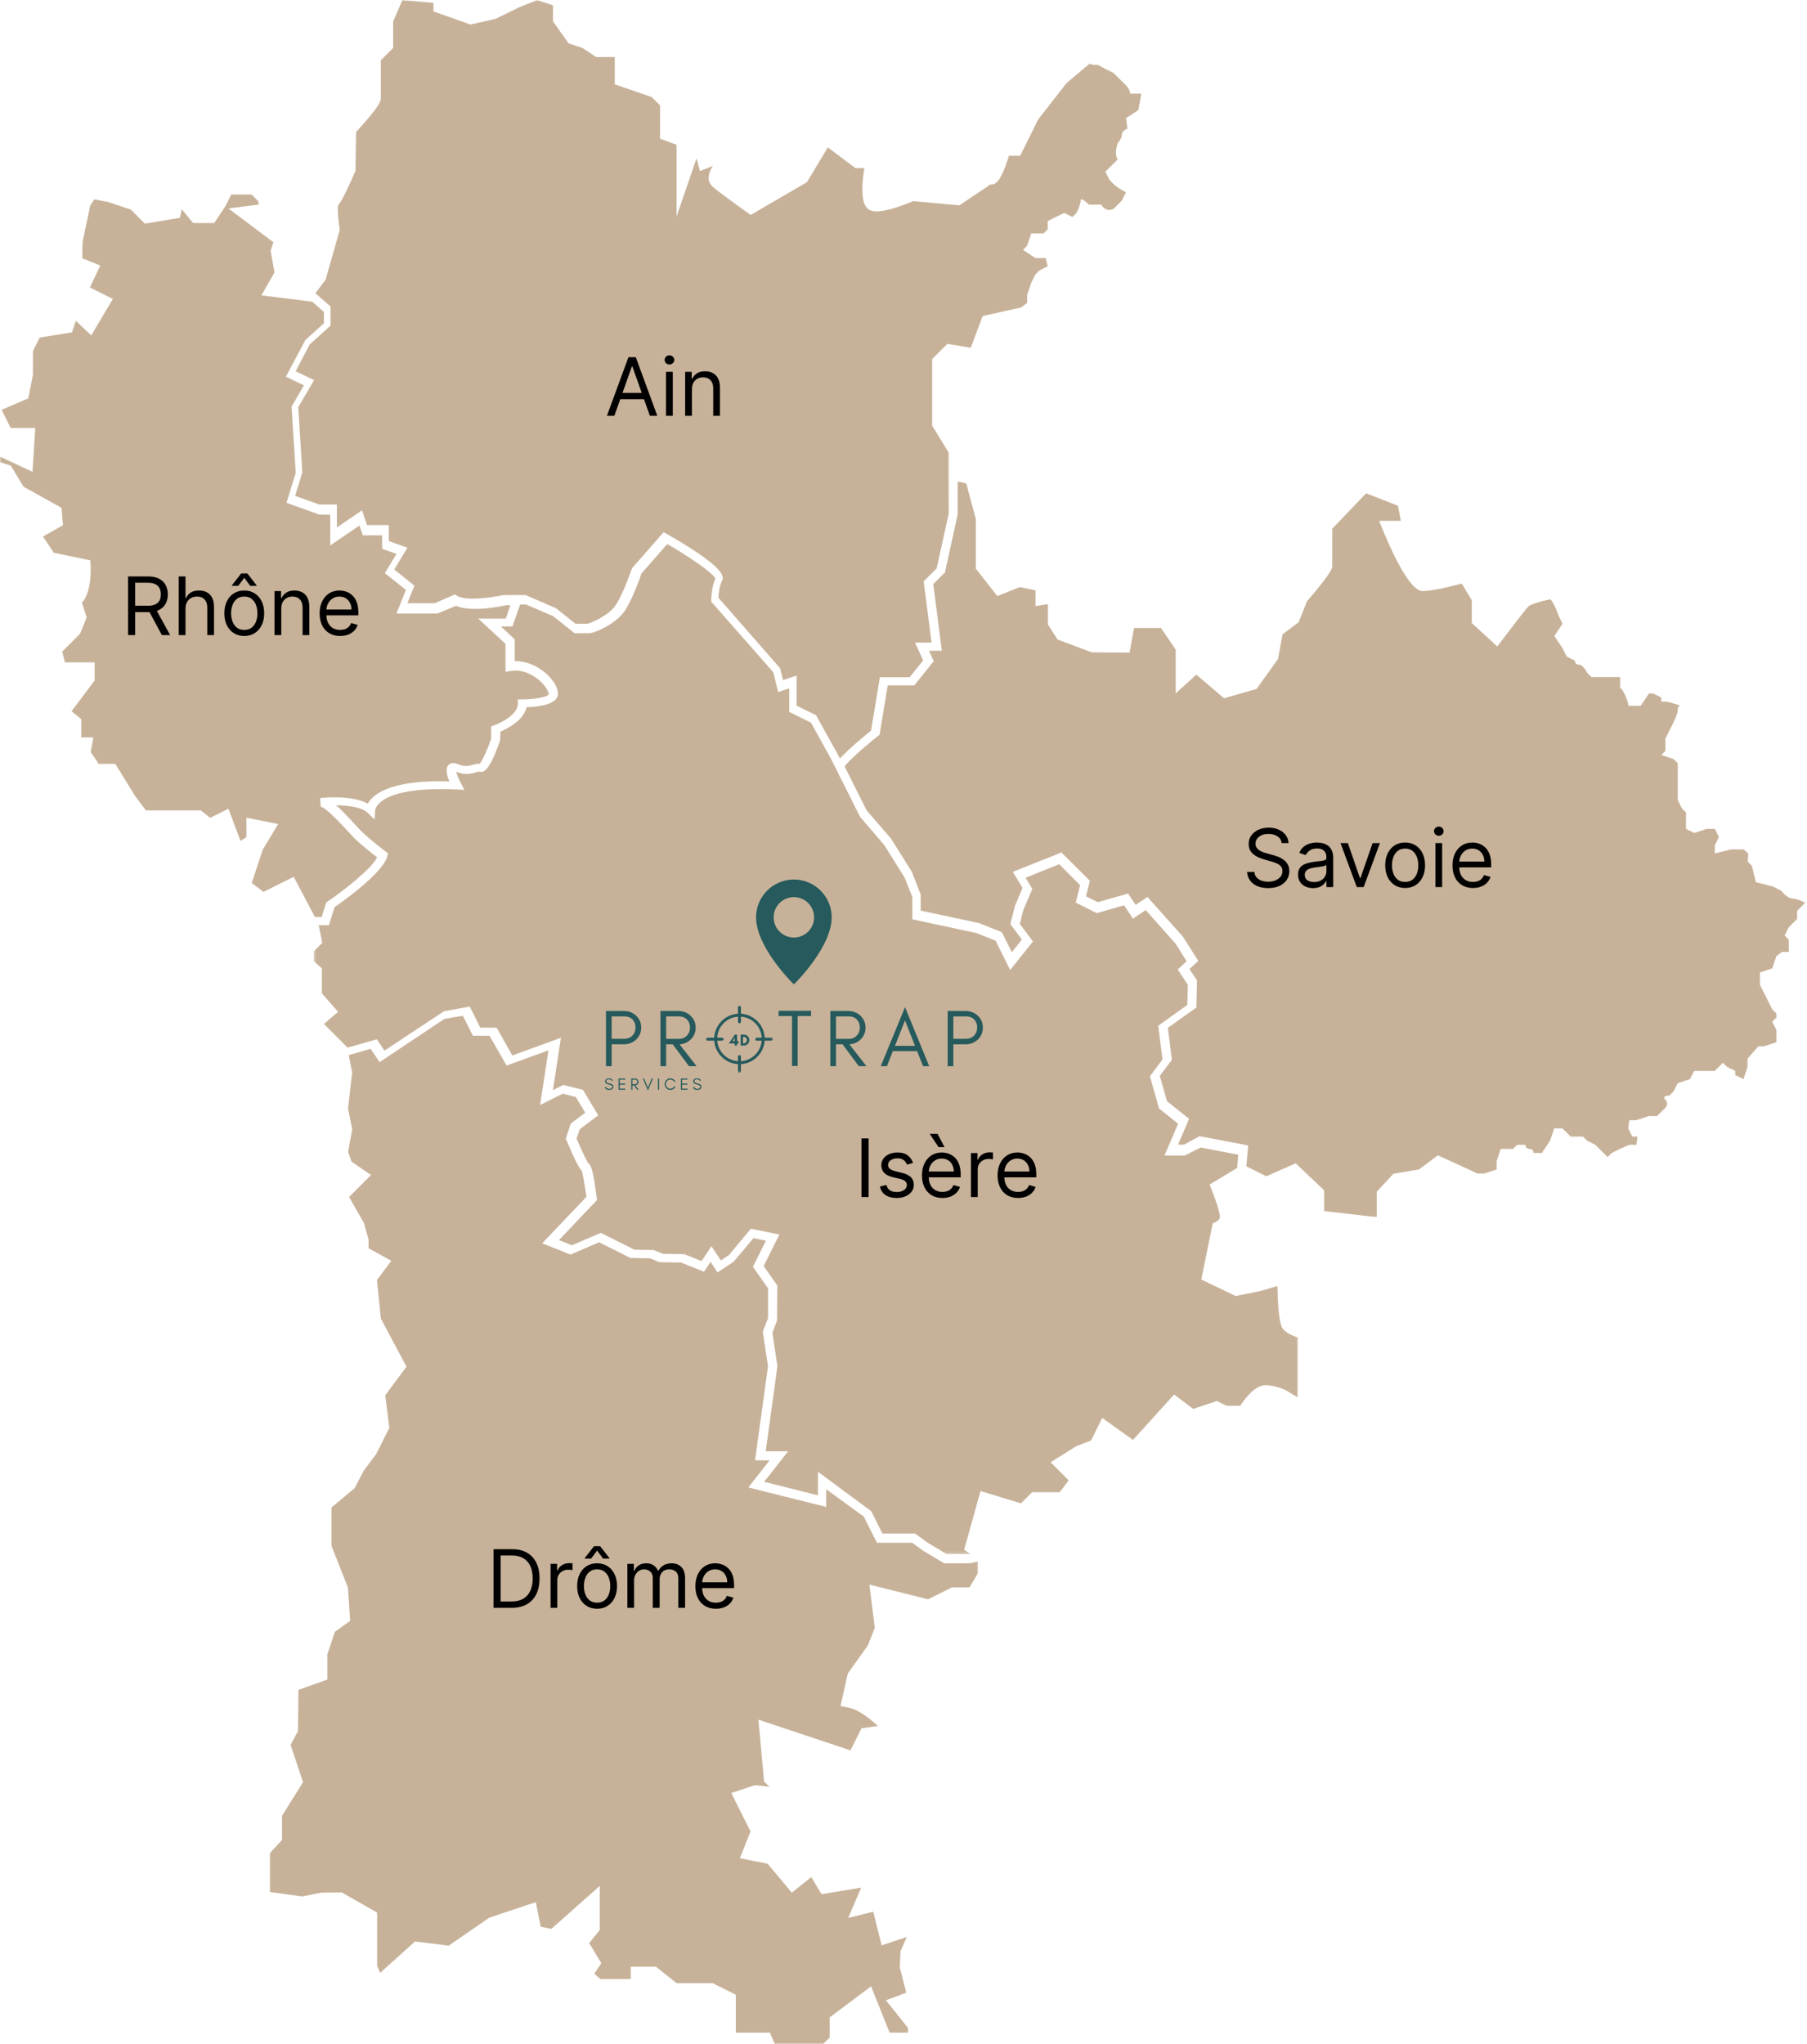 <svg xmlns="http://www.w3.org/2000/svg" width="717" height="811" viewBox="0 0 717 811" fill="none"><mask id="mask0_2050_70" style="mask-type:luminance" maskUnits="userSpaceOnUse" x="335" y="191" width="382" height="292"><path d="M335 191H716.464V483H335V191Z" fill="white"></path></mask><g mask="url(#mask0_2050_70)"><path d="M713.079 364.712V361.456L716.341 358.201C716.341 358.201 713.079 356.57 711.435 356.57C709.798 356.57 708.174 354.946 708.174 354.946L706.543 353.321L703.281 351.691L696.745 350.066L695.114 343.549L693.483 341.918L693.69 338.663L691.852 337.039H686.947L680.417 338.663V335.408L682.048 332.159L680.417 328.904H677.149L672.25 330.528L668.988 328.904V322.387L667.357 320.756L665.72 317.501V302.843L664.089 301.212L659.19 299.588L660.821 297.963V293.071L664.082 286.56C664.082 286.56 665.713 283.305 665.713 281.674C665.713 280.037 666.736 280.043 666.736 280.043C666.736 280.043 662.452 278.419 660.821 278.419H659.19V276.788L655.928 275.164H654.291L651.029 280.05H646.13C646.13 280.05 646.13 278.425 644.499 275.164C642.862 271.902 642.862 273.533 642.862 273.533V268.647H631.433L629.802 267.016C629.802 267.016 628.171 263.767 626.54 263.767C624.91 263.767 624.91 262.136 624.91 262.136L621.648 260.512L620.017 257.257L616.749 252.364L620.017 247.478L618.386 244.223C618.386 244.223 616.801 239.498 615.189 237.796H615.066C611.371 238.573 607.203 239.88 606.537 240.547C605.398 241.673 599.172 249.821 595.257 255.017L594.118 256.532L583.989 247.219V238.178L580.009 231.571C576.832 232.425 568.619 234.535 564.477 234.535C559.002 234.535 551.249 216.692 548.182 209.023L547.231 206.668H555.857L554.692 200.682L542.066 195.737L528.638 209.787V224.672C528.638 225.287 528.638 226.918 518.613 238.605L515.274 246.928L508.906 251.691L507.094 261.508L498.577 273.397L485.672 277.073L474.69 267.689L466.51 275.131V257.781L460.685 249.193H449.975L448.208 258.965L433.233 258.862L419.642 253.775L415.785 247.808V239.718L410.886 240.508V234.224L404.609 232.969L395.723 236.521L387.207 225.649V205.982L383.408 191.854L380.01 191V204.034L374.962 227.118L370.303 231.765L373.713 258.227H368.614L370.497 262.35L362.776 271.96H352.234L349.005 291.537L348.474 291.951C345.413 294.378 337.55 300.901 335.123 304.105L343.892 321.604L353.457 332.651L361.78 345.892L365.313 354.946V361.333L388.449 366.291L397.49 369.882L401.483 377.83L405.495 372.814L400.907 366.718L402.738 359.411L405.748 352.351L401.891 345.95L421.157 338.262L432.45 349.516L430.909 355.645L435.608 357.988L447.6 354.57L450.609 359.068L455.32 355.93L469.383 371.707L475.467 381.279L471.965 384.521L474.981 389.071L474.697 399.801L463.397 407.845L464.989 420.549L460.187 426.936L463.067 436.98L471.823 443.976L467.429 454.188H469.849L475.971 450.842L495.244 454.512L494.551 462.809L502.466 466.763L514.109 461.605L525.421 472.354V480.541L546.286 482.987V472.878L552.906 465.74L563.041 464.051L570.541 458.434L586.267 465.669H588.934L593.833 464.045V460.789L595.464 455.897H600.369L602 454.272H605.262C605.262 454.272 605.262 455.897 606.893 455.897C608.523 455.897 608.523 457.528 608.523 457.528H611.792L615.053 452.635L616.684 447.749H619.946L623.208 451.004H628.113L629.744 452.629L633.006 454.253L636.267 457.508L637.905 459.139L639.535 457.508L642.797 455.884L646.473 454.253H649.333L649.741 451.004H647.696L646.065 447.749L646.48 444.494H649.34L654.239 442.863H657.501L660.769 439.608C660.769 439.608 662.4 437.983 660.769 436.359C659.138 434.728 662.4 434.728 662.4 434.728L664.031 433.104L665.661 429.849L670.567 428.218L672.198 424.962H680.358L681.996 423.338L683.627 421.707L685.258 423.338L688.519 424.962V426.593L691.781 428.218L693.412 423.332V420.076L697.696 415.184H699.948L704.854 413.559V408.667L703.216 405.412L704.854 403.787V402.163L703.216 400.532L698.324 390.766V385.88L703.229 384.249L704.86 379.363L707.106 377.732H709.759V372.846L708.128 371.216L709.759 367.967L713.021 364.712H713.079Z" fill="#C7B299"></path><path d="M508.545 334.545C508.409 333.394 507.856 332.5 506.886 331.864C505.917 331.227 504.727 330.909 503.318 330.909C502.288 330.909 501.386 331.076 500.614 331.409C499.848 331.742 499.25 332.201 498.818 332.784C498.394 333.367 498.182 334.03 498.182 334.773C498.182 335.394 498.33 335.928 498.625 336.375C498.928 336.814 499.314 337.182 499.784 337.477C500.254 337.765 500.746 338.004 501.261 338.193C501.777 338.375 502.25 338.523 502.682 338.636L505.045 339.273C505.652 339.432 506.326 339.652 507.068 339.932C507.818 340.212 508.534 340.595 509.216 341.08C509.905 341.557 510.473 342.17 510.92 342.92C511.367 343.67 511.591 344.591 511.591 345.682C511.591 346.939 511.261 348.076 510.602 349.091C509.951 350.106 508.996 350.913 507.739 351.511C506.489 352.11 504.97 352.409 503.182 352.409C501.515 352.409 500.072 352.14 498.852 351.602C497.64 351.064 496.686 350.314 495.989 349.352C495.299 348.39 494.909 347.273 494.818 346H497.727C497.803 346.879 498.098 347.606 498.614 348.182C499.136 348.75 499.795 349.174 500.591 349.455C501.394 349.727 502.258 349.864 503.182 349.864C504.258 349.864 505.223 349.689 506.08 349.341C506.936 348.985 507.614 348.492 508.114 347.864C508.614 347.227 508.864 346.485 508.864 345.636C508.864 344.864 508.648 344.235 508.216 343.75C507.784 343.265 507.216 342.871 506.511 342.568C505.807 342.265 505.045 342 504.227 341.773L501.364 340.955C499.545 340.432 498.106 339.686 497.045 338.716C495.985 337.746 495.455 336.477 495.455 334.909C495.455 333.606 495.807 332.47 496.511 331.5C497.223 330.523 498.178 329.765 499.375 329.227C500.58 328.682 501.924 328.409 503.409 328.409C504.909 328.409 506.242 328.678 507.409 329.216C508.576 329.746 509.5 330.473 510.182 331.398C510.871 332.322 511.235 333.371 511.273 334.545H508.545ZM520.997 352.409C519.891 352.409 518.887 352.201 517.986 351.784C517.084 351.36 516.368 350.75 515.838 349.955C515.308 349.152 515.043 348.182 515.043 347.045C515.043 346.045 515.24 345.235 515.634 344.614C516.027 343.985 516.554 343.492 517.213 343.136C517.872 342.78 518.599 342.515 519.395 342.341C520.198 342.159 521.005 342.015 521.815 341.909C522.876 341.773 523.736 341.67 524.395 341.602C525.062 341.527 525.546 341.402 525.849 341.227C526.16 341.053 526.315 340.75 526.315 340.318V340.227C526.315 339.106 526.009 338.235 525.395 337.614C524.789 336.992 523.868 336.682 522.634 336.682C521.353 336.682 520.349 336.962 519.622 337.523C518.895 338.083 518.384 338.682 518.088 339.318L515.543 338.409C515.997 337.348 516.603 336.523 517.361 335.932C518.126 335.333 518.959 334.917 519.861 334.682C520.77 334.439 521.664 334.318 522.543 334.318C523.103 334.318 523.747 334.386 524.474 334.523C525.209 334.652 525.918 334.92 526.599 335.33C527.289 335.739 527.861 336.356 528.315 337.182C528.77 338.008 528.997 339.114 528.997 340.5V352H526.315V349.636H526.179C525.997 350.015 525.694 350.42 525.27 350.852C524.846 351.284 524.281 351.652 523.577 351.955C522.872 352.258 522.012 352.409 520.997 352.409ZM521.406 350C522.467 350 523.361 349.792 524.088 349.375C524.823 348.958 525.376 348.42 525.747 347.761C526.126 347.102 526.315 346.409 526.315 345.682V343.227C526.202 343.364 525.952 343.489 525.565 343.602C525.187 343.708 524.747 343.803 524.247 343.886C523.755 343.962 523.274 344.03 522.804 344.091C522.342 344.144 521.967 344.189 521.679 344.227C520.982 344.318 520.33 344.466 519.724 344.67C519.126 344.867 518.641 345.167 518.27 345.568C517.906 345.962 517.724 346.5 517.724 347.182C517.724 348.114 518.069 348.818 518.759 349.295C519.455 349.765 520.338 350 521.406 350ZM547.54 334.545L541.085 352H538.358L531.903 334.545H534.812L539.631 348.455H539.812L544.631 334.545H547.54ZM557.545 352.364C555.97 352.364 554.587 351.989 553.398 351.239C552.216 350.489 551.292 349.439 550.625 348.091C549.966 346.742 549.636 345.167 549.636 343.364C549.636 341.545 549.966 339.958 550.625 338.602C551.292 337.246 552.216 336.193 553.398 335.443C554.587 334.693 555.97 334.318 557.545 334.318C559.121 334.318 560.5 334.693 561.682 335.443C562.871 336.193 563.795 337.246 564.455 338.602C565.121 339.958 565.455 341.545 565.455 343.364C565.455 345.167 565.121 346.742 564.455 348.091C563.795 349.439 562.871 350.489 561.682 351.239C560.5 351.989 559.121 352.364 557.545 352.364ZM557.545 349.955C558.742 349.955 559.727 349.648 560.5 349.034C561.273 348.42 561.845 347.614 562.216 346.614C562.587 345.614 562.773 344.53 562.773 343.364C562.773 342.197 562.587 341.11 562.216 340.102C561.845 339.095 561.273 338.28 560.5 337.659C559.727 337.038 558.742 336.727 557.545 336.727C556.348 336.727 555.364 337.038 554.591 337.659C553.818 338.28 553.246 339.095 552.875 340.102C552.504 341.11 552.318 342.197 552.318 343.364C552.318 344.53 552.504 345.614 552.875 346.614C553.246 347.614 553.818 348.42 554.591 349.034C555.364 349.648 556.348 349.955 557.545 349.955ZM569.548 352V334.545H572.23V352H569.548ZM570.912 331.636C570.389 331.636 569.938 331.458 569.56 331.102C569.188 330.746 569.003 330.318 569.003 329.818C569.003 329.318 569.188 328.89 569.56 328.534C569.938 328.178 570.389 328 570.912 328C571.435 328 571.882 328.178 572.253 328.534C572.632 328.89 572.821 329.318 572.821 329.818C572.821 330.318 572.632 330.746 572.253 331.102C571.882 331.458 571.435 331.636 570.912 331.636ZM584.46 352.364C582.778 352.364 581.328 351.992 580.108 351.25C578.896 350.5 577.96 349.455 577.301 348.114C576.65 346.765 576.324 345.197 576.324 343.409C576.324 341.621 576.65 340.045 577.301 338.682C577.96 337.311 578.877 336.242 580.051 335.477C581.233 334.705 582.612 334.318 584.188 334.318C585.097 334.318 585.994 334.47 586.881 334.773C587.767 335.076 588.574 335.568 589.301 336.25C590.028 336.924 590.608 337.818 591.04 338.932C591.472 340.045 591.688 341.417 591.688 343.045V344.182H578.233V341.864H588.96C588.96 340.879 588.763 340 588.369 339.227C587.983 338.455 587.43 337.845 586.71 337.398C585.998 336.951 585.157 336.727 584.188 336.727C583.119 336.727 582.195 336.992 581.415 337.523C580.642 338.045 580.047 338.727 579.631 339.568C579.214 340.409 579.006 341.311 579.006 342.273V343.818C579.006 345.136 579.233 346.254 579.688 347.17C580.15 348.08 580.79 348.773 581.608 349.25C582.426 349.72 583.377 349.955 584.46 349.955C585.165 349.955 585.801 349.856 586.369 349.659C586.945 349.455 587.441 349.152 587.858 348.75C588.275 348.341 588.597 347.833 588.824 347.227L591.415 347.955C591.142 348.833 590.684 349.606 590.04 350.273C589.396 350.932 588.6 351.447 587.653 351.818C586.706 352.182 585.642 352.364 584.46 352.364Z" fill="black"></path></g><mask id="mask1_2050_70" style="mask-type:luminance" maskUnits="userSpaceOnUse" x="124" y="215" width="391" height="402"><path d="M124.459 215.759H515V616.749H124.459V215.759Z" fill="white"></path></mask><g mask="url(#mask1_2050_70)"><path d="M358.88 348.11L350.873 335.334L341.261 324.116L329.628 300.904L321.784 286.754L313.165 282.475V273.148L308.784 274.618L306.804 266.699L282.225 238.773V238.127C282.225 237.916 282.252 233.093 283.872 229.528C282.824 227.351 273.552 220.957 264.769 215.848L254.524 227.576C253.912 229.379 250.966 237.773 247.925 242.345C244.442 247.57 235.829 251.27 233.87 251.27H227.979L219.537 244.515L208.686 239.848H206.393L203.332 248.57H198.76L204.244 253.692V262.332C211.509 262.25 216.55 266.978 218.047 268.597C220.564 271.332 221.781 274.128 221.292 276.08C220.387 279.72 213.237 280.489 208.944 280.625C207.747 285.917 201.25 289.169 198.543 290.299L198.448 293.768C193.849 307.108 191.413 306.523 190.298 306.197C190.005 306.149 189.379 306.313 188.753 306.483C187.066 306.966 184.556 307.68 181.019 306.251C181.311 307.394 182.039 309.177 182.869 310.748L184.284 313.422L181.27 313.279C149.882 311.796 148.875 321.306 148.868 321.408L148.616 325.191L145.936 322.578C143.575 320.211 137.963 319.585 133.364 319.544C135.562 321.469 138.072 324.123 140.847 327.129C141.881 328.252 142.793 329.238 143.48 329.925C146.603 333.068 153.004 337.878 153.059 337.926L153.977 338.619L153.698 339.722C152.059 346.286 136.235 357.552 132.738 359.974L130.507 367.144H126.466L127.861 374.137L124.459 377.552V381.362L127.711 384.226V394.152L134.14 401.499L128.527 406.329L137.902 415.717L149.535 412.397L152.535 416.9L176.175 401.267L186.393 399.41L190.57 407.778H197.026L203.305 418.812L222.577 411.785L219.387 432.581L223.496 430.52L231.312 432.472L237.36 442.581L230.04 448.085L228.782 451.847C230.53 455.888 232.625 460.385 233.469 461.725C234.537 462.147 235.319 464.303 236.782 475.365L236.884 476.181L221.788 492.079L226.911 494.127L238.387 489.202L251.762 495.902L259.327 496.018L263.089 497.535L271.545 497.658L278.388 500.399L282.3 494.515L286.028 500.134L289.273 497.971L297.92 487.583L309.267 489.855L303.022 502.379L308.444 510.141L308.335 523.951L306.464 528.829L308.471 542.087L303.824 575.877H312.716L303.205 588L324.56 593.347V584.007L345.723 599.681L350.132 608.511H363.064L367.996 612.103L375.602 616.674H384.5L384.929 616.572L382.554 614.98L389.058 591.64L405.099 596.545L409.541 592.102H420.521L424.038 587.422L416.875 580.231L427.052 573.857L432.909 571.598L437.365 562.653L449.549 571.374L465.876 553.367L473.461 559.061L482.863 555.918L486.673 557.816H492.101C494.482 554.197 498.251 549.652 502.143 549.652C506.027 549.652 509.782 551.448 510.19 551.652L514.891 554.475L514.993 554.176V530.774C513.122 530.128 510.816 529.121 509.483 527.781C508.632 526.937 507.129 525.427 506.884 510.318L499.83 512.345L490.292 514.27L476.659 507.712L481.19 485.48L482.686 484.732C482.686 484.732 484.047 483.957 484.047 482.916C484.047 481.303 482.489 476.399 481.033 472.766L479.945 470.038L490.904 463.446L491.333 458.194L476.353 455.337L470.121 458.521H462.06L467.461 445.894L459.91 439.84L456.271 427.071L461.257 420.404L459.584 407.016L471.115 398.771L471.332 390.805L467.318 384.709L470.842 381.417L466.468 374.471L454.611 361.123L449.536 364.511L446.019 359.225L435.188 362.334L426.841 358.157L428.569 351.239L420.29 342.933L406.929 348.293L409.609 352.742L406.004 361.178L404.671 366.647L409.861 373.586L400.834 384.893L395.044 373.28L387.514 370.26L362.01 364.79V355.933L358.873 348.082L358.88 348.11Z" fill="#C7B299"></path><path d="M344.636 451.727V475H341.818V451.727H344.636ZM362.287 461.455L359.878 462.136C359.726 461.735 359.503 461.345 359.207 460.966C358.92 460.58 358.526 460.261 358.026 460.011C357.526 459.761 356.885 459.636 356.105 459.636C355.037 459.636 354.147 459.883 353.435 460.375C352.73 460.86 352.378 461.477 352.378 462.227C352.378 462.894 352.62 463.42 353.105 463.807C353.59 464.193 354.348 464.515 355.378 464.773L357.969 465.409C359.529 465.788 360.692 466.367 361.457 467.148C362.223 467.92 362.605 468.917 362.605 470.136C362.605 471.136 362.317 472.03 361.741 472.818C361.173 473.606 360.378 474.227 359.355 474.682C358.332 475.136 357.143 475.364 355.787 475.364C354.007 475.364 352.533 474.977 351.366 474.205C350.2 473.432 349.461 472.303 349.151 470.818L351.696 470.182C351.938 471.121 352.397 471.826 353.071 472.295C353.753 472.765 354.643 473 355.741 473C356.991 473 357.984 472.735 358.719 472.205C359.461 471.667 359.832 471.023 359.832 470.273C359.832 469.667 359.62 469.159 359.196 468.75C358.772 468.333 358.12 468.023 357.241 467.818L354.332 467.136C352.734 466.758 351.56 466.17 350.81 465.375C350.067 464.572 349.696 463.568 349.696 462.364C349.696 461.379 349.973 460.508 350.526 459.75C351.086 458.992 351.848 458.398 352.81 457.966C353.779 457.534 354.878 457.318 356.105 457.318C357.832 457.318 359.188 457.697 360.173 458.455C361.166 459.212 361.87 460.212 362.287 461.455ZM373.96 475.364C372.278 475.364 370.828 474.992 369.608 474.25C368.396 473.5 367.46 472.455 366.801 471.114C366.15 469.765 365.824 468.197 365.824 466.409C365.824 464.621 366.15 463.045 366.801 461.682C367.46 460.311 368.377 459.242 369.551 458.477C370.733 457.705 372.112 457.318 373.688 457.318C374.597 457.318 375.494 457.47 376.381 457.773C377.267 458.076 378.074 458.568 378.801 459.25C379.528 459.924 380.108 460.818 380.54 461.932C380.972 463.045 381.188 464.417 381.188 466.045V467.182H367.733V464.864H378.46C378.46 463.879 378.263 463 377.869 462.227C377.483 461.455 376.93 460.845 376.21 460.398C375.498 459.951 374.657 459.727 373.688 459.727C372.619 459.727 371.695 459.992 370.915 460.523C370.142 461.045 369.547 461.727 369.131 462.568C368.714 463.409 368.506 464.311 368.506 465.273V466.818C368.506 468.136 368.733 469.254 369.188 470.17C369.65 471.08 370.29 471.773 371.108 472.25C371.926 472.72 372.877 472.955 373.96 472.955C374.665 472.955 375.301 472.856 375.869 472.659C376.445 472.455 376.941 472.152 377.358 471.75C377.775 471.341 378.097 470.833 378.324 470.227L380.915 470.955C380.642 471.833 380.184 472.606 379.54 473.273C378.896 473.932 378.1 474.447 377.153 474.818C376.206 475.182 375.142 475.364 373.96 475.364ZM372.415 455.182L368.869 449.909H372.006L374.778 455.182H372.415ZM385.267 475V457.545H387.858V460.182H388.04C388.358 459.318 388.934 458.617 389.767 458.08C390.6 457.542 391.54 457.273 392.585 457.273C392.782 457.273 393.028 457.277 393.324 457.284C393.619 457.292 393.843 457.303 393.994 457.318V460.045C393.903 460.023 393.695 459.989 393.369 459.943C393.051 459.89 392.714 459.864 392.358 459.864C391.509 459.864 390.752 460.042 390.085 460.398C389.426 460.746 388.903 461.231 388.517 461.852C388.138 462.466 387.949 463.167 387.949 463.955V475H385.267ZM403.96 475.364C402.278 475.364 400.828 474.992 399.608 474.25C398.396 473.5 397.46 472.455 396.801 471.114C396.15 469.765 395.824 468.197 395.824 466.409C395.824 464.621 396.15 463.045 396.801 461.682C397.46 460.311 398.377 459.242 399.551 458.477C400.733 457.705 402.112 457.318 403.688 457.318C404.597 457.318 405.494 457.47 406.381 457.773C407.267 458.076 408.074 458.568 408.801 459.25C409.528 459.924 410.108 460.818 410.54 461.932C410.972 463.045 411.188 464.417 411.188 466.045V467.182H397.733V464.864H408.46C408.46 463.879 408.263 463 407.869 462.227C407.483 461.455 406.93 460.845 406.21 460.398C405.498 459.951 404.657 459.727 403.688 459.727C402.619 459.727 401.695 459.992 400.915 460.523C400.142 461.045 399.547 461.727 399.131 462.568C398.714 463.409 398.506 464.311 398.506 465.273V466.818C398.506 468.136 398.733 469.254 399.188 470.17C399.65 471.08 400.29 471.773 401.108 472.25C401.926 472.72 402.877 472.955 403.96 472.955C404.665 472.955 405.301 472.856 405.869 472.659C406.445 472.455 406.941 472.152 407.358 471.75C407.775 471.341 408.097 470.833 408.324 470.227L410.915 470.955C410.642 471.833 410.184 472.606 409.54 473.273C408.896 473.932 408.1 474.447 407.153 474.818C406.206 475.182 405.142 475.364 403.96 475.364Z" fill="black"></path></g><mask id="mask2_2050_70" style="mask-type:luminance" maskUnits="userSpaceOnUse" x="117" y="0" width="336" height="301"><path d="M117 0.023H453V301H117V0.023Z" fill="white"></path></mask><g mask="url(#mask2_2050_70)"><path d="M376.445 203.764L376.41 190.22V179.566L369.867 168.872V142.48L375.903 136.449L385.189 137.994L389.92 125.39L405.18 122.01L407.557 120.209V117.085L409.193 112.194L410.823 108.928L412.454 107.297L415.726 105.667L414.905 102.406H410.823L405.921 99.14L407.551 97.51L409.187 92.619H414.09L415.72 90.989V87.722L418.992 86.098L422.264 84.468L425.53 86.098L427.166 84.468C427.166 84.468 428.797 81.201 428.797 79.571C428.797 77.946 432.068 81.201 432.068 81.201H436.971C436.971 81.201 438.601 84.468 441.873 82.832L445.145 79.565L446.775 76.305C446.775 76.305 443.503 74.674 441.873 73.038L440.243 71.408L438.607 68.142L440.243 66.517L443.509 63.251C443.509 63.251 441.879 61.621 443.509 56.724C443.509 56.724 445.145 55.094 445.145 53.458C445.145 51.822 447.391 51.012 447.391 51.012L446.781 46.937L451.683 43.67L452.915 37.149H448.423C448.423 37.149 448.423 35.519 446.787 33.883L445.156 32.252L441.884 28.992L438.618 27.362L435.551 25.731H433.71L432.325 25.27L423.142 33.028L411.918 47.427L404.792 61.803H400.335C396.801 73.226 394.72 73.226 392.856 73.226C392.748 73.278 392.2 73.677 392.024 73.848L380.68 81.475L362.354 79.81C357.577 81.805 349.893 84.621 346.25 83.721C344.466 83.276 340.464 82.273 342.961 66.688H339.404L328.459 58.497L320.171 72.303L297.86 85.283L296.042 83.989C293.305 82.039 284.236 75.541 282.526 73.836C280.634 71.944 280.753 69.185 282.811 65.856L277.738 67.885L276.381 62.818L268.446 85.932V57.465L261.908 55.02V41.829L258.585 38.5L243.929 33.472V22.636H236.536L231.149 19.05L225.614 17.204L219.424 8.459V2.115L213.142 0.04L206.136 2.833L196.639 7.479L186.664 9.736L171.997 4.509V1.146L159.644 0.023L156.013 8.499V19.011L151.111 23.901V38.791C151.111 40.011 151.111 41.675 141.306 52.363L141.027 67.874C138.832 72.976 135.937 79.314 134.135 81.572C133.867 82.871 134.124 86.856 134.717 90.424L134.836 91.171L129.176 111.002L125.146 116.361L131.148 121.616V129.209L122.888 136.665L117.308 147.319L124.621 150.836L118.34 161.559L119.964 187.455L117.091 196.77L126.702 200.213H133.668V209.293L143.66 202.487L145.621 208.37H154.28V214.703L161.651 217.331L156.441 226.001L164.438 232.391L161.639 239.368H172.453L180.53 235.874L181.305 236.393C184.424 238.467 194.177 237.327 199.586 236.142L208.496 236.102L220.649 241.369L228.356 247.525H233.059C234.102 247.389 241.438 244.402 244.294 240.132C247.389 235.486 250.593 225.955 250.627 225.858L250.963 225.271L263.333 211.163L264.564 211.864C288.859 225.716 287.143 229.153 286.499 230.436C285.399 232.647 285.125 235.851 285.068 237.196L309.517 265.139L310.697 269.865L316.101 268.064V280.017L323.802 283.831L332.233 298.988L333.259 301.023C336.788 297.095 343.525 291.6 345.629 289.907L349.134 268.731H360.957L366.315 262.05L363.083 254.976H369.633L366.509 230.681L371.656 225.545L376.45 203.77L376.445 203.764Z" fill="#C7B299"></path><path d="M243.773 165H240.818L249.364 141.727H252.273L260.818 165H257.864L250.909 145.409H250.727L243.773 165ZM244.864 155.909H256.773V158.409H244.864V155.909ZM264.267 165V147.545H266.949V165H264.267ZM265.631 144.636C265.108 144.636 264.657 144.458 264.278 144.102C263.907 143.746 263.722 143.318 263.722 142.818C263.722 142.318 263.907 141.89 264.278 141.534C264.657 141.178 265.108 141 265.631 141C266.153 141 266.6 141.178 266.972 141.534C267.35 141.89 267.54 142.318 267.54 142.818C267.54 143.318 267.35 143.746 266.972 144.102C266.6 144.458 266.153 144.636 265.631 144.636ZM274.543 154.5V165H271.861V147.545H274.452V150.273H274.679C275.088 149.386 275.709 148.674 276.543 148.136C277.376 147.591 278.452 147.318 279.77 147.318C280.952 147.318 281.986 147.561 282.872 148.045C283.759 148.523 284.448 149.25 284.94 150.227C285.433 151.197 285.679 152.424 285.679 153.909V165H282.997V154.091C282.997 152.72 282.641 151.652 281.929 150.886C281.217 150.114 280.24 149.727 278.997 149.727C278.141 149.727 277.376 149.913 276.702 150.284C276.035 150.655 275.509 151.197 275.122 151.909C274.736 152.621 274.543 153.485 274.543 154.5Z" fill="black"></path></g><mask id="mask3_2050_70" style="mask-type:luminance" maskUnits="userSpaceOnUse" x="0" y="77" width="218" height="288"><path d="M0 77H217.893V364.094H0V77Z" fill="white"></path></mask><g mask="url(#mask3_2050_70)"><path d="M127.596 364.007L129.432 358.113L129.934 357.772C136.611 353.228 147.278 344.826 149.65 340.204C147.653 338.675 143.26 335.231 140.698 332.679C139.987 331.968 139.047 330.945 137.97 329.786C135.54 327.156 129.081 320.186 127.231 320.127L127.041 316.693C128.439 316.533 139.709 315.417 145.939 318.895C146.343 318.164 146.932 317.346 147.819 316.508C151.262 313.216 159.367 309.509 178.304 310.045C176.989 306.918 176.862 304.756 177.934 303.596C178.533 302.939 179.692 302.345 181.787 303.265C184.358 304.376 186 303.932 187.578 303.479C188.464 303.241 189.37 302.973 190.334 303.07C191.396 301.94 193.452 297.303 194.874 293.236V288.22L196.033 287.82C198.663 286.905 205.482 283.578 205.482 279.248V277.524H207.206C212.106 277.524 217.254 276.555 217.785 275.537C217.873 275.084 217.196 273.228 215.155 271.075C213.821 269.672 208.945 265.177 202.589 266.258L200.587 266.589V255.513L189.77 245.451H200.685L202.531 240.171H200.68C199.535 240.473 186.862 243.157 181.002 240.366L173.57 243.434H157.331L161.062 234.097L152.719 227.429L157.312 219.783L151.623 217.747V212.433H143.937L142.641 208.526L131.044 216.427V204.274L126.646 204.167L113.671 199.511L117.338 187.656L115.692 161.33L120.597 152.919L113.452 149.47L121.172 134.922L128.521 128.283V123.773L123.894 119.715H123.889L103.73 117.197L108.927 108.094L107.368 99.488L108.493 96.112L90.599 82.699L102.575 81.198V79.957L99.692 77.073H91.826L89.512 81.7L85.002 88.5H76.654L72.076 83.005L71.389 86.434L57.498 88.748L51.926 83.176L42.905 80.166L37.426 79.094L35.814 81.51L32.755 96.044L32.643 102.493L39.808 105.357L35.663 114.061L44.785 118.615L36.218 133.066L30.086 127.314L28.561 131.877L15.757 133.943L13.068 139.315V148.696L11.227 158.077L0.638 162.611L4.242 169.82H13.989L12.902 187.222L0 181.193V183.37L4.33 184.807L9.313 193.116L24.407 201.503L24.986 208.4L17.067 212.915L21.363 219.359L35.828 222.34L35.916 223.64C36.004 224.853 36.559 234.857 32.511 239.134L34.387 245.032L31.742 251.495L24.684 258.553L25.751 262.829H37.548V270.018L28.396 282.219L32.244 285.366V292.613H37.07L36.013 298.433L39.179 303.119H45.76L53.611 315.87L57.907 321.579H79.688L83.376 324.53L90.628 320.902L95.435 333.711L97.758 332.163V324.452L110.368 326.975L104.222 337.228L99.872 350.398L104.563 353.91L116.54 347.924L125.005 363.997H127.596V364.007Z" fill="#C7B299"></path><path d="M50.818 252V228.727H58.682C60.5 228.727 61.992 229.038 63.159 229.659C64.326 230.273 65.189 231.117 65.75 232.193C66.311 233.269 66.591 234.492 66.591 235.864C66.591 237.235 66.311 238.451 65.75 239.511C65.189 240.572 64.329 241.405 63.17 242.011C62.011 242.61 60.53 242.909 58.727 242.909H52.364V240.364H58.636C59.879 240.364 60.879 240.182 61.636 239.818C62.401 239.455 62.955 238.939 63.295 238.273C63.644 237.598 63.818 236.795 63.818 235.864C63.818 234.932 63.644 234.117 63.295 233.42C62.947 232.723 62.39 232.186 61.625 231.807C60.86 231.42 59.849 231.227 58.591 231.227H53.636V252H50.818ZM61.773 241.545L67.5 252H64.227L58.591 241.545H61.773ZM73.605 241.5V252H70.923V228.727H73.605V237.273H73.832C74.242 236.371 74.855 235.655 75.673 235.125C76.499 234.587 77.597 234.318 78.969 234.318C80.158 234.318 81.2 234.557 82.094 235.034C82.988 235.504 83.681 236.227 84.173 237.205C84.673 238.174 84.923 239.409 84.923 240.909V252H82.242V241.091C82.242 239.705 81.882 238.633 81.162 237.875C80.45 237.11 79.461 236.727 78.196 236.727C77.317 236.727 76.529 236.913 75.832 237.284C75.143 237.655 74.597 238.197 74.196 238.909C73.802 239.621 73.605 240.485 73.605 241.5ZM96.921 252.364C95.345 252.364 93.962 251.989 92.773 251.239C91.591 250.489 90.667 249.439 90 248.091C89.341 246.742 89.011 245.167 89.011 243.364C89.011 241.545 89.341 239.958 90 238.602C90.667 237.246 91.591 236.193 92.773 235.443C93.962 234.693 95.345 234.318 96.921 234.318C98.496 234.318 99.875 234.693 101.057 235.443C102.246 236.193 103.17 237.246 103.83 238.602C104.496 239.958 104.83 241.545 104.83 243.364C104.83 245.167 104.496 246.742 103.83 248.091C103.17 249.439 102.246 250.489 101.057 251.239C99.875 251.989 98.496 252.364 96.921 252.364ZM96.921 249.955C98.117 249.955 99.102 249.648 99.875 249.034C100.648 248.42 101.22 247.614 101.591 246.614C101.962 245.614 102.148 244.53 102.148 243.364C102.148 242.197 101.962 241.11 101.591 240.102C101.22 239.095 100.648 238.28 99.875 237.659C99.102 237.038 98.117 236.727 96.921 236.727C95.724 236.727 94.739 237.038 93.966 237.659C93.193 238.28 92.621 239.095 92.25 240.102C91.879 241.11 91.693 242.197 91.693 243.364C91.693 244.53 91.879 245.614 92.25 246.614C92.621 247.614 93.193 248.42 93.966 249.034C94.739 249.648 95.724 249.955 96.921 249.955ZM99.284 232.455L96.921 229.273L94.557 232.455H92.011V232.273L95.693 227.545H98.148L101.83 232.273V232.455H99.284ZM111.605 241.5V252H108.923V234.545H111.514V237.273H111.741C112.151 236.386 112.772 235.674 113.605 235.136C114.438 234.591 115.514 234.318 116.832 234.318C118.014 234.318 119.048 234.561 119.935 235.045C120.821 235.523 121.51 236.25 122.003 237.227C122.495 238.197 122.741 239.424 122.741 240.909V252H120.06V241.091C120.06 239.72 119.704 238.652 118.991 237.886C118.279 237.114 117.302 236.727 116.06 236.727C115.204 236.727 114.438 236.913 113.764 237.284C113.098 237.655 112.571 238.197 112.185 238.909C111.798 239.621 111.605 240.485 111.605 241.5ZM134.96 252.364C133.278 252.364 131.828 251.992 130.608 251.25C129.396 250.5 128.46 249.455 127.801 248.114C127.15 246.765 126.824 245.197 126.824 243.409C126.824 241.621 127.15 240.045 127.801 238.682C128.46 237.311 129.377 236.242 130.551 235.477C131.733 234.705 133.112 234.318 134.688 234.318C135.597 234.318 136.494 234.47 137.381 234.773C138.267 235.076 139.074 235.568 139.801 236.25C140.528 236.924 141.108 237.818 141.54 238.932C141.972 240.045 142.188 241.417 142.188 243.045V244.182H128.733V241.864H139.46C139.46 240.879 139.263 240 138.869 239.227C138.483 238.455 137.93 237.845 137.21 237.398C136.498 236.951 135.657 236.727 134.688 236.727C133.619 236.727 132.695 236.992 131.915 237.523C131.142 238.045 130.547 238.727 130.131 239.568C129.714 240.409 129.506 241.311 129.506 242.273V243.818C129.506 245.136 129.733 246.254 130.188 247.17C130.65 248.08 131.29 248.773 132.108 249.25C132.926 249.72 133.877 249.955 134.96 249.955C135.665 249.955 136.301 249.856 136.869 249.659C137.445 249.455 137.941 249.152 138.358 248.75C138.775 248.341 139.097 247.833 139.324 247.227L141.915 247.955C141.642 248.833 141.184 249.606 140.54 250.273C139.896 250.932 139.1 251.447 138.153 251.818C137.206 252.182 136.142 252.364 134.96 252.364Z" fill="black"></path></g><mask id="mask4_2050_70" style="mask-type:luminance" maskUnits="userSpaceOnUse" x="107" y="403" width="282" height="415"><path d="M107 403H388.173V818H107V403Z" fill="white"></path></mask><g mask="url(#mask4_2050_70)"><path d="M127.523 751.009L135.648 750.946L149.638 758.93V779.896L150.821 782.868L164.677 770.392L178.004 772.06L194.17 760.929L212.595 754.79L214.552 764.541L218.783 765.386L237.969 748.341V765.829L233.801 771.032L238.596 779.016L235.815 783.198L238.244 785.289H250.283V780.382H260.267L268.448 786.93H282.768L291.949 791.513V806.559H305.495L310.403 818.007H319.4L329.201 808.552V800.518L345.634 788.197L352.991 806.559H360.285V804.679L351.52 793.731L359.595 790.704L357.011 780.565L357.314 774.257L359.82 768.603L349.837 771.926L346.5 758.578L336.558 761.056L341.712 749.016L325.99 751.635L321.914 744.834L314.176 751.016L304.615 739.547L293.569 737.343L297.8 726.74L290.175 711.476L299.581 708.35L305.27 708.977L303.172 706.879L300.94 682.384L337.46 694.557L341.832 685.799L348.344 684.877C344.93 681.737 340.494 678.35 336.896 677.632L333.503 676.956L336.389 664.058L344.331 652.955L347.119 645.985L344.965 628.784L368.234 634.6L377.64 629.904H384.681L388.088 624.222V619.582L384.983 620.308L375.183 620.364H374.704L366.115 615.217L361.947 612.183H347.943L342.747 601.791L327.835 590.955V597.954L296.927 590.23L305.383 579.472H299.588L304.735 542.185L302.665 528.477L304.756 523.042V511.235L298.757 502.659L303.925 492.31L298.969 491.317L291.076 500.674L284.74 504.898L281.952 500.716L279.34 504.631L270.173 500.963L261.682 500.843L257.901 499.322L250.1 499.139L237.737 492.95L226.352 497.823L215.151 493.338L232.689 474.92C232.097 470.66 231.302 465.929 230.837 464.528C229.858 463.633 228.345 460.888 224.747 452.467L224.479 451.862L226.493 445.821L232.224 441.526L228.478 435.295L223.261 433.986L214.306 438.456L217.629 416.778L201.013 422.819L194.247 410.984H187.643L183.651 403L176.279 404.345L150.602 421.467L147.075 416.173L138.359 418.665L139.732 425.544L138.098 439.85L139.753 448.095L138.134 456.973L139.443 460.916L147.216 466.253L138.5 474.976L144.393 485.276L146.251 491.859V495.337L155.284 500.301L149.589 507.898L151.116 523.232L161.283 542.298L152.863 553.661L154.482 566.574L149.335 576.86L144.266 583.675L140.718 590.512L131.515 598.172V613.387L138.056 629.96L138.936 643.182L132.888 647.512L129.882 656.524V666.459L118.427 670.549L118.23 686.911L115.308 692.389L120.236 707.181L111.893 720.53V730.119L106.993 735.442V750.734L119.884 752.53L127.495 751.009H127.523Z" fill="#C7B299"></path><path d="M203 638H195.818V614.727H203.318C205.576 614.727 207.508 615.193 209.114 616.125C210.72 617.049 211.951 618.379 212.807 620.114C213.663 621.841 214.091 623.909 214.091 626.318C214.091 628.742 213.659 630.83 212.795 632.58C211.932 634.322 210.674 635.663 209.023 636.602C207.371 637.534 205.364 638 203 638ZM198.636 635.5H202.818C204.742 635.5 206.337 635.129 207.602 634.386C208.867 633.644 209.811 632.587 210.432 631.216C211.053 629.845 211.364 628.212 211.364 626.318C211.364 624.439 211.057 622.822 210.443 621.466C209.83 620.102 208.913 619.057 207.693 618.33C206.473 617.595 204.955 617.227 203.136 617.227H198.636V635.5ZM218.455 638V620.545H221.045V623.182H221.227C221.545 622.318 222.121 621.617 222.955 621.08C223.788 620.542 224.727 620.273 225.773 620.273C225.97 620.273 226.216 620.277 226.511 620.284C226.807 620.292 227.03 620.303 227.182 620.318V623.045C227.091 623.023 226.883 622.989 226.557 622.943C226.239 622.89 225.902 622.864 225.545 622.864C224.697 622.864 223.939 623.042 223.273 623.398C222.614 623.746 222.091 624.231 221.705 624.852C221.326 625.466 221.136 626.167 221.136 626.955V638H218.455ZM236.92 638.364C235.345 638.364 233.962 637.989 232.773 637.239C231.591 636.489 230.667 635.439 230 634.091C229.341 632.742 229.011 631.167 229.011 629.364C229.011 627.545 229.341 625.958 230 624.602C230.667 623.246 231.591 622.193 232.773 621.443C233.962 620.693 235.345 620.318 236.92 620.318C238.496 620.318 239.875 620.693 241.057 621.443C242.246 622.193 243.17 623.246 243.83 624.602C244.496 625.958 244.83 627.545 244.83 629.364C244.83 631.167 244.496 632.742 243.83 634.091C243.17 635.439 242.246 636.489 241.057 637.239C239.875 637.989 238.496 638.364 236.92 638.364ZM236.92 635.955C238.117 635.955 239.102 635.648 239.875 635.034C240.648 634.42 241.22 633.614 241.591 632.614C241.962 631.614 242.148 630.53 242.148 629.364C242.148 628.197 241.962 627.11 241.591 626.102C241.22 625.095 240.648 624.28 239.875 623.659C239.102 623.038 238.117 622.727 236.92 622.727C235.723 622.727 234.739 623.038 233.966 623.659C233.193 624.28 232.621 625.095 232.25 626.102C231.879 627.11 231.693 628.197 231.693 629.364C231.693 630.53 231.879 631.614 232.25 632.614C232.621 633.614 233.193 634.42 233.966 635.034C234.739 635.648 235.723 635.955 236.92 635.955ZM239.284 618.455L236.92 615.273L234.557 618.455H232.011V618.273L235.693 613.545H238.148L241.83 618.273V618.455H239.284ZM248.923 638V620.545H251.514V623.273H251.741C252.105 622.341 252.692 621.617 253.503 621.102C254.313 620.58 255.287 620.318 256.423 620.318C257.575 620.318 258.533 620.58 259.298 621.102C260.071 621.617 260.673 622.341 261.105 623.273H261.287C261.734 622.371 262.404 621.655 263.298 621.125C264.192 620.587 265.264 620.318 266.514 620.318C268.075 620.318 269.351 620.807 270.344 621.784C271.336 622.754 271.832 624.265 271.832 626.318V638H269.151V626.318C269.151 625.03 268.798 624.11 268.094 623.557C267.389 623.004 266.56 622.727 265.605 622.727C264.378 622.727 263.427 623.098 262.753 623.841C262.079 624.576 261.741 625.508 261.741 626.636V638H259.014V626.045C259.014 625.053 258.692 624.254 258.048 623.648C257.404 623.034 256.575 622.727 255.56 622.727C254.863 622.727 254.211 622.913 253.605 623.284C253.007 623.655 252.522 624.17 252.151 624.83C251.787 625.481 251.605 626.235 251.605 627.091V638H248.923ZM284.054 638.364C282.372 638.364 280.921 637.992 279.702 637.25C278.49 636.5 277.554 635.455 276.895 634.114C276.243 632.765 275.918 631.197 275.918 629.409C275.918 627.621 276.243 626.045 276.895 624.682C277.554 623.311 278.471 622.242 279.645 621.477C280.827 620.705 282.205 620.318 283.781 620.318C284.69 620.318 285.588 620.47 286.474 620.773C287.361 621.076 288.168 621.568 288.895 622.25C289.622 622.924 290.202 623.818 290.634 624.932C291.065 626.045 291.281 627.417 291.281 629.045V630.182H277.827V627.864H288.554C288.554 626.879 288.357 626 287.963 625.227C287.577 624.455 287.024 623.845 286.304 623.398C285.592 622.951 284.751 622.727 283.781 622.727C282.713 622.727 281.789 622.992 281.009 623.523C280.236 624.045 279.641 624.727 279.224 625.568C278.808 626.409 278.599 627.311 278.599 628.273V629.818C278.599 631.136 278.827 632.254 279.281 633.17C279.743 634.08 280.384 634.773 281.202 635.25C282.02 635.72 282.971 635.955 284.054 635.955C284.759 635.955 285.395 635.856 285.963 635.659C286.539 635.455 287.035 635.152 287.452 634.75C287.868 634.341 288.19 633.833 288.418 633.227L291.009 633.955C290.736 634.833 290.277 635.606 289.634 636.273C288.99 636.932 288.194 637.447 287.247 637.818C286.3 638.182 285.236 638.364 284.054 638.364Z" fill="black"></path></g><path d="M315 349C314.754 349 314.51 349.006 314.264 349.019C314.019 349.031 313.774 349.049 313.53 349.074C313.286 349.098 313.043 349.128 312.8 349.164C312.558 349.201 312.316 349.243 312.075 349.291C311.834 349.339 311.595 349.393 311.357 349.453C311.119 349.513 310.882 349.578 310.648 349.65C310.413 349.721 310.18 349.798 309.949 349.881C309.718 349.964 309.489 350.053 309.262 350.146C309.036 350.24 308.812 350.34 308.59 350.445C308.368 350.55 308.149 350.66 307.933 350.776C307.716 350.892 307.503 351.013 307.292 351.139C307.082 351.265 306.874 351.397 306.671 351.533C306.466 351.67 306.266 351.811 306.069 351.957C305.872 352.103 305.678 352.254 305.488 352.41C305.299 352.566 305.113 352.726 304.931 352.891C304.75 353.056 304.572 353.225 304.399 353.399C304.225 353.572 304.056 353.75 303.891 353.931C303.726 354.113 303.566 354.299 303.41 354.488C303.254 354.678 303.103 354.872 302.957 355.069C302.811 355.266 302.67 355.466 302.533 355.67C302.397 355.874 302.265 356.082 302.139 356.292C302.013 356.503 301.892 356.716 301.776 356.932C301.66 357.148 301.55 357.368 301.445 357.59C301.34 357.811 301.24 358.035 301.146 358.262C301.053 358.489 300.964 358.718 300.881 358.949C300.798 359.18 300.721 359.413 300.65 359.648C300.578 359.882 300.513 360.119 300.453 360.357C300.393 360.594 300.339 360.834 300.291 361.075C300.243 361.316 300.201 361.557 300.165 361.8C300.128 362.043 300.098 362.286 300.074 362.53C300.049 362.774 300.031 363.019 300.019 363.264C300.007 363.509 300.001 363.754 300 364C300 375.464 313.678 389.274 314.261 389.856L315 390.595L315.74 389.856C316.322 389.274 330 375.463 330 364C330 363.754 329.994 363.509 329.981 363.264C329.969 363.019 329.951 362.774 329.926 362.53C329.902 362.286 329.872 362.043 329.836 361.8C329.799 361.557 329.757 361.316 329.709 361.075C329.661 360.834 329.607 360.594 329.547 360.357C329.487 360.119 329.422 359.882 329.35 359.648C329.279 359.413 329.202 359.18 329.119 358.949C329.036 358.718 328.947 358.489 328.854 358.262C328.76 358.035 328.66 357.811 328.555 357.59C328.45 357.368 328.34 357.148 328.224 356.932C328.108 356.716 327.987 356.503 327.861 356.292C327.735 356.082 327.603 355.874 327.467 355.67C327.33 355.466 327.189 355.266 327.043 355.069C326.897 354.872 326.746 354.678 326.59 354.488C326.434 354.299 326.274 354.113 326.109 353.931C325.944 353.75 325.775 353.572 325.601 353.399C325.428 353.225 325.25 353.056 325.069 352.891C324.887 352.726 324.701 352.566 324.512 352.41C324.322 352.254 324.128 352.103 323.931 351.957C323.734 351.811 323.534 351.67 323.329 351.533C323.126 351.397 322.918 351.265 322.708 351.139C322.497 351.013 322.284 350.892 322.067 350.776C321.852 350.66 321.632 350.55 321.41 350.445C321.189 350.34 320.964 350.24 320.738 350.146C320.511 350.053 320.282 349.964 320.051 349.881C319.82 349.798 319.587 349.721 319.352 349.65C319.118 349.578 318.881 349.513 318.643 349.453C318.406 349.393 318.166 349.339 317.925 349.291C317.684 349.243 317.443 349.201 317.2 349.164C316.957 349.128 316.714 349.098 316.47 349.074C316.226 349.049 315.981 349.031 315.736 349.019C315.491 349.006 315.246 349 315 349ZM315 372.023C314.737 372.023 314.475 372.01 314.214 371.985C313.952 371.958 313.693 371.92 313.435 371.869C313.177 371.817 312.923 371.754 312.671 371.678C312.419 371.602 312.173 371.513 311.929 371.412C311.687 371.312 311.45 371.2 311.218 371.076C310.986 370.952 310.761 370.817 310.543 370.671C310.324 370.525 310.113 370.369 309.91 370.202C309.707 370.035 309.513 369.859 309.326 369.674C309.141 369.487 308.965 369.293 308.798 369.09C308.631 368.887 308.475 368.676 308.329 368.457C308.183 368.239 308.048 368.014 307.924 367.782C307.8 367.55 307.688 367.313 307.587 367.07C307.487 366.827 307.398 366.581 307.322 366.329C307.246 366.077 307.183 365.823 307.131 365.565C307.08 365.307 307.041 365.048 307.015 364.786C306.989 364.525 306.977 364.263 306.977 364C306.977 363.737 306.989 363.475 307.015 363.214C307.041 362.952 307.08 362.693 307.131 362.435C307.183 362.177 307.246 361.923 307.322 361.671C307.398 361.419 307.487 361.173 307.587 360.929C307.688 360.687 307.8 360.449 307.924 360.218C308.048 359.986 308.183 359.761 308.329 359.543C308.475 359.324 308.631 359.113 308.798 358.91C308.965 358.707 309.141 358.513 309.326 358.326C309.513 358.141 309.707 357.965 309.91 357.798C310.113 357.631 310.324 357.475 310.543 357.329C310.761 357.183 310.986 357.048 311.218 356.924C311.45 356.8 311.687 356.688 311.929 356.587C312.173 356.487 312.419 356.398 312.671 356.322C312.923 356.246 313.177 356.182 313.435 356.131C313.693 356.08 313.952 356.041 314.214 356.015C314.475 355.989 314.737 355.977 315 355.977C315.263 355.977 315.525 355.989 315.786 356.015C316.048 356.041 316.307 356.08 316.565 356.131C316.823 356.182 317.077 356.246 317.329 356.322C317.581 356.398 317.827 356.487 318.071 356.587C318.313 356.688 318.55 356.8 318.782 356.924C319.014 357.048 319.239 357.183 319.457 357.329C319.676 357.475 319.887 357.631 320.09 357.798C320.293 357.965 320.487 358.141 320.674 358.326C320.859 358.513 321.035 358.707 321.202 358.91C321.369 359.113 321.525 359.324 321.671 359.543C321.817 359.761 321.952 359.986 322.076 360.218C322.2 360.449 322.312 360.687 322.413 360.929C322.513 361.173 322.602 361.419 322.678 361.671C322.754 361.923 322.818 362.177 322.869 362.435C322.92 362.693 322.959 362.952 322.985 363.214C323.011 363.475 323.023 363.737 323.023 364C323.023 364.263 323.01 364.525 322.984 364.786C322.958 365.047 322.919 365.307 322.867 365.565C322.816 365.822 322.752 366.077 322.676 366.328C322.6 366.579 322.511 366.826 322.41 367.069C322.309 367.312 322.197 367.549 322.073 367.781C321.95 368.012 321.814 368.237 321.668 368.455C321.522 368.674 321.366 368.885 321.199 369.088C321.032 369.291 320.856 369.485 320.671 369.671C320.485 369.856 320.291 370.032 320.088 370.199C319.885 370.366 319.674 370.522 319.455 370.668C319.237 370.814 319.012 370.949 318.781 371.073C318.549 371.197 318.312 371.309 318.069 371.41C317.826 371.511 317.579 371.599 317.328 371.676C317.077 371.752 316.822 371.816 316.565 371.867C316.307 371.919 316.047 371.958 315.786 371.984C315.525 372.01 315.263 372.023 315 372.023Z" fill="#265A5C"></path><g clip-path="url(#clip0_2050_70)"><path d="M254.426 407.754C254.426 405.822 253.718 404.242 252.364 402.986C251.012 401.761 249.4 401.148 247.466 401.148H240.443V423.059H242.698V414.392H247.466C249.4 414.392 251.043 413.78 252.364 412.556C253.718 411.266 254.426 409.688 254.426 407.754ZM242.698 412.2V403.308H247.788C249.109 403.308 250.172 403.727 250.978 404.533C251.753 405.37 252.172 406.402 252.172 407.689C252.172 409.01 251.753 410.073 250.913 410.944C250.076 411.781 249.047 412.2 247.788 412.2H242.698Z" fill="#265A5C"></path><path d="M276.045 407.754C276.045 405.885 275.337 404.275 273.983 403.017C272.662 401.793 271.019 401.148 269.085 401.148H262.063V423.059H264.317V414.392H266.927L273.372 423.059H276.401L269.633 414.392C271.342 414.295 272.792 413.684 273.983 412.556C275.337 411.298 276.045 409.688 276.045 407.754ZM264.317 412.233V403.308H269.408C270.728 403.308 271.791 403.727 272.597 404.564C273.372 405.401 273.791 406.433 273.791 407.723C273.791 409.01 273.372 410.073 272.533 410.944C271.695 411.815 270.666 412.233 269.408 412.233H264.317Z" fill="#265A5C"></path><path d="M308.936 403.178H314.253V422.994H316.506V403.178H321.823V401.085H308.936V403.178Z" fill="#265A5C"></path><path d="M343.443 407.754C343.443 405.885 342.735 404.275 341.381 403.017C340.06 401.793 338.417 401.148 336.483 401.148H329.46V423.059H331.715V414.392H334.325L340.77 423.059H343.799L337.031 414.392C338.739 414.295 340.19 413.684 341.381 412.556C342.735 411.298 343.443 409.688 343.443 407.754ZM331.715 412.233V403.308H336.805C338.126 403.308 339.189 403.727 339.995 404.564C340.77 405.401 341.188 406.433 341.188 407.723C341.188 409.01 340.77 410.073 339.93 410.944C339.093 411.815 338.063 412.233 336.805 412.233H331.715Z" fill="#265A5C"></path><path d="M368.704 423.059L359.102 399.635L349.467 423.059H351.917L354.269 417.098H363.902L366.255 423.059H368.704ZM355.106 415.005L359.102 404.92L363.065 415.005H355.106Z" fill="#265A5C"></path><path d="M389.999 407.754C389.999 405.822 389.292 404.242 387.938 402.986C386.586 401.761 384.974 401.148 383.04 401.148H376.017V423.059H378.271V414.392H383.04C384.974 414.392 386.617 413.78 387.938 412.556C389.292 411.266 389.999 409.688 389.999 407.754ZM378.271 412.2V403.308H383.362C384.683 403.308 385.746 403.727 386.552 404.533C387.327 405.37 387.745 406.402 387.745 407.689C387.745 409.01 387.327 410.073 386.487 410.944C385.65 411.781 384.62 412.2 383.362 412.2H378.271Z" fill="#265A5C"></path><mask id="mask5_2050_70" style="mask-type:luminance" maskUnits="userSpaceOnUse" x="280" y="398" width="27" height="28"><path d="M280.05 398.998H306.699V425.647H280.05V398.998Z" fill="white"></path></mask><g mask="url(#mask5_2050_70)"><path d="M292.817 403.422V405.459C292.817 405.537 292.833 405.611 292.862 405.683C292.891 405.755 292.933 405.82 292.99 405.875C293.043 405.929 293.108 405.972 293.18 406.001C293.252 406.032 293.328 406.046 293.406 406.046C293.482 406.046 293.558 406.032 293.63 406.001C293.702 405.972 293.766 405.929 293.82 405.875C293.876 405.82 293.919 405.755 293.948 405.683C293.979 405.611 293.993 405.537 293.993 405.459V403.422C294.528 403.46 295.054 403.543 295.573 403.675C296.092 403.807 296.596 403.984 297.084 404.206C297.57 404.429 298.033 404.693 298.472 405C298.911 405.307 299.318 405.652 299.697 406.032C300.073 406.413 300.41 406.825 300.713 407.268C301.015 407.709 301.275 408.177 301.492 408.665C301.709 409.155 301.881 409.659 302.007 410.18C302.134 410.702 302.211 411.228 302.242 411.763H300.299C300.22 411.763 300.144 411.779 300.073 411.808C300.001 411.837 299.938 411.88 299.882 411.935C299.826 411.991 299.784 412.054 299.755 412.126C299.725 412.2 299.71 412.273 299.71 412.352C299.71 412.43 299.725 412.504 299.755 412.576C299.784 412.65 299.826 412.712 299.882 412.768C299.938 412.822 300.001 412.864 300.073 412.896C300.144 412.925 300.22 412.94 300.299 412.94H302.233C302.19 413.467 302.103 413.984 301.969 414.494C301.834 415.005 301.657 415.499 301.433 415.976C301.212 416.455 300.95 416.91 300.646 417.342C300.343 417.774 300.003 418.174 299.627 418.546C299.253 418.918 298.848 419.251 298.414 419.549C297.977 419.849 297.52 420.106 297.039 420.323C296.558 420.541 296.063 420.713 295.551 420.841C295.038 420.968 294.521 421.051 293.993 421.087V419.244C293.993 419.166 293.979 419.092 293.948 419.021C293.919 418.947 293.876 418.884 293.82 418.828C293.766 418.774 293.702 418.732 293.63 418.7C293.558 418.671 293.482 418.656 293.406 418.656C293.328 418.656 293.252 418.671 293.18 418.7C293.108 418.732 293.043 418.774 292.99 418.828C292.933 418.884 292.891 418.947 292.862 419.021C292.833 419.092 292.817 419.166 292.817 419.244V421.087C292.291 421.051 291.772 420.968 291.259 420.841C290.749 420.713 290.252 420.541 289.77 420.323C289.289 420.106 288.833 419.849 288.398 419.549C287.962 419.251 287.557 418.918 287.183 418.546C286.806 418.174 286.469 417.774 286.164 417.342C285.862 416.91 285.598 416.455 285.376 415.976C285.154 415.499 284.975 415.005 284.841 414.494C284.707 413.984 284.62 413.467 284.579 412.94H286.511C286.589 412.94 286.666 412.925 286.737 412.896C286.809 412.864 286.874 412.822 286.927 412.768C286.984 412.712 287.026 412.65 287.055 412.576C287.086 412.504 287.1 412.43 287.1 412.352C287.1 412.273 287.086 412.2 287.055 412.126C287.026 412.054 286.984 411.991 286.927 411.935C286.874 411.88 286.809 411.837 286.737 411.808C286.666 411.779 286.589 411.763 286.511 411.763H284.568C284.599 411.228 284.678 410.702 284.803 410.18C284.928 409.659 285.101 409.155 285.318 408.665C285.535 408.177 285.795 407.709 286.097 407.268C286.399 406.825 286.737 406.413 287.116 406.032C287.492 405.652 287.899 405.307 288.338 405C288.777 404.693 289.24 404.429 289.728 404.206C290.214 403.984 290.717 403.807 291.237 403.675C291.756 403.543 292.282 403.46 292.817 403.422ZM280.686 412.94H283.402C283.444 413.543 283.54 414.138 283.688 414.723C283.838 415.309 284.04 415.878 284.29 416.426C284.544 416.977 284.841 417.498 285.188 417.993C285.535 418.49 285.922 418.951 286.352 419.377C286.782 419.802 287.245 420.185 287.744 420.525C288.244 420.867 288.77 421.161 289.323 421.407C289.874 421.655 290.444 421.85 291.031 421.993C291.617 422.137 292.213 422.226 292.817 422.262V425.069C292.817 425.148 292.833 425.224 292.862 425.295C292.891 425.367 292.933 425.43 292.99 425.486C293.043 425.542 293.108 425.584 293.18 425.613C293.252 425.642 293.328 425.658 293.406 425.658C293.482 425.658 293.558 425.642 293.63 425.613C293.702 425.584 293.766 425.542 293.82 425.486C293.876 425.43 293.919 425.367 293.948 425.295C293.979 425.224 293.993 425.148 293.993 425.069V422.262C294.597 422.226 295.193 422.137 295.779 421.993C296.368 421.85 296.936 421.655 297.489 421.407C298.04 421.161 298.566 420.867 299.065 420.525C299.564 420.185 300.028 419.802 300.458 419.377C300.888 418.951 301.275 418.49 301.622 417.993C301.969 417.498 302.266 416.977 302.519 416.426C302.772 415.878 302.972 415.309 303.122 414.723C303.271 414.138 303.365 413.543 303.408 412.94H306.124C306.202 412.94 306.276 412.925 306.347 412.896C306.421 412.864 306.484 412.822 306.54 412.768C306.594 412.712 306.636 412.65 306.668 412.576C306.696 412.504 306.712 412.43 306.712 412.352C306.712 412.273 306.696 412.2 306.668 412.126C306.636 412.054 306.594 411.991 306.54 411.935C306.484 411.88 306.421 411.837 306.347 411.808C306.276 411.779 306.202 411.763 306.124 411.763H303.417C303.388 411.152 303.301 410.547 303.16 409.952C303.019 409.354 302.826 408.777 302.578 408.215C302.331 407.655 302.036 407.122 301.689 406.614C301.344 406.108 300.957 405.638 300.525 405.202C300.095 404.768 299.627 404.376 299.126 404.024C298.622 403.675 298.091 403.373 297.532 403.122C296.974 402.869 296.399 402.67 295.803 402.522C295.208 402.374 294.606 402.283 293.993 402.247V399.634C293.993 399.556 293.979 399.48 293.948 399.408C293.919 399.337 293.876 399.274 293.82 399.218C293.766 399.162 293.702 399.119 293.63 399.09C293.558 399.061 293.482 399.045 293.406 399.045C293.328 399.045 293.252 399.061 293.18 399.09C293.108 399.119 293.043 399.162 292.99 399.218C292.933 399.274 292.891 399.337 292.862 399.408C292.833 399.48 292.817 399.556 292.817 399.634V402.247C292.206 402.283 291.601 402.374 291.006 402.522C290.413 402.67 289.835 402.869 289.278 403.122C288.718 403.373 288.188 403.675 287.686 404.024C287.183 404.376 286.715 404.768 286.285 405.202C285.853 405.638 285.465 406.108 285.121 406.614C284.776 407.122 284.479 407.655 284.232 408.215C283.986 408.777 283.791 409.354 283.65 409.952C283.509 410.547 283.422 411.152 283.393 411.763H280.686C280.61 411.763 280.534 411.779 280.462 411.808C280.391 411.837 280.326 411.88 280.272 411.935C280.216 411.991 280.174 412.054 280.145 412.126C280.113 412.2 280.1 412.273 280.1 412.352C280.1 412.43 280.113 412.504 280.145 412.576C280.174 412.65 280.216 412.712 280.272 412.768C280.326 412.822 280.391 412.864 280.462 412.896C280.534 412.925 280.61 412.94 280.686 412.94Z" fill="#265A5C"></path></g><path d="M293.087 414.035V413.153H292.474V410.543H291.612L289.199 414.035H291.523V414.883H292.474V414.035H293.087ZM291.523 413.153H290.636L291.523 411.819V413.153Z" fill="#265A5C"></path><path d="M293.884 410.543V414.883H295.173C296.405 414.883 297.331 413.939 297.331 412.714C297.331 411.487 296.398 410.543 295.173 410.543H293.884ZM294.829 414.004V411.431H295.115C295.856 411.431 296.353 411.991 296.353 412.714C296.353 413.435 295.849 414.004 295.115 414.004H294.829Z" fill="#265A5C"></path><path d="M241.486 430.316C242.064 430.454 242.458 430.605 242.668 430.777C242.814 430.896 242.886 431.045 242.886 431.229C242.886 431.415 242.848 431.565 242.767 431.67C242.57 431.948 242.216 432.084 241.715 432.084C241.019 432.084 240.625 431.847 240.539 431.375H240C240.157 432.131 240.73 432.505 241.715 432.505C242.156 432.505 242.525 432.413 242.821 432.216C243.174 431.986 243.36 431.643 243.36 431.198C243.36 430.828 243.215 430.546 242.926 430.349C242.722 430.204 242.393 430.072 241.939 429.953C241.48 429.837 241.182 429.738 241.045 429.664C240.743 429.514 240.591 429.304 240.598 429.026C240.598 428.883 240.625 428.758 240.69 428.666C240.86 428.408 241.164 428.276 241.596 428.276C242.21 428.276 242.557 428.476 242.648 428.856H243.15C242.984 428.211 242.465 427.882 241.596 427.882C241.202 427.882 240.855 427.988 240.564 428.198C240.269 428.408 240.119 428.717 240.119 429.138C240.119 429.711 240.578 430.105 241.486 430.316Z" fill="#265A5C"></path><path d="M248.093 432.42V431.992H245.897V430.401H248.028V429.966H245.897V428.375H248.093V427.949H245.436V432.42H248.093Z" fill="#265A5C"></path><path d="M253.347 429.297C253.347 428.914 253.203 428.585 252.926 428.33C252.657 428.079 252.321 427.949 251.927 427.949H250.492V432.42H250.953V430.652H251.486L252.8 432.42H253.418L252.039 430.652C252.386 430.631 252.682 430.506 252.926 430.275C253.203 430.02 253.347 429.691 253.347 429.297ZM250.953 430.211V428.388H251.992C252.261 428.388 252.478 428.476 252.644 428.646C252.8 428.816 252.887 429.026 252.887 429.29C252.887 429.552 252.8 429.769 252.63 429.949C252.46 430.125 252.249 430.211 251.992 430.211H250.953Z" fill="#265A5C"></path><path d="M257.088 432.689L259.114 427.949H258.615L257.088 431.551L255.557 427.949H255.055L257.088 432.689Z" fill="#265A5C"></path><path d="M261.545 432.42V427.949H261.084V432.42H261.545Z" fill="#265A5C"></path><path d="M268.048 431.052H267.542C267.386 431.341 267.169 431.578 266.891 431.748C266.616 431.927 266.307 432.013 265.978 432.013C265.485 432.013 265.064 431.836 264.715 431.466C264.373 431.117 264.209 430.69 264.209 430.19C264.209 429.691 264.373 429.264 264.715 428.908C264.872 428.744 265.064 428.612 265.281 428.514C265.492 428.415 265.702 428.364 265.913 428.364C266.116 428.364 266.293 428.388 266.45 428.435C266.931 428.581 267.292 428.87 267.536 429.311H268.042C267.871 428.89 267.603 428.547 267.227 428.283C266.846 428.021 266.432 427.889 265.978 427.889C265.353 427.889 264.827 428.12 264.393 428.574C264.189 428.784 264.03 429.033 263.92 429.311C263.802 429.586 263.748 429.881 263.748 430.19C263.748 430.822 263.958 431.354 264.393 431.802C264.827 432.263 265.353 432.485 265.978 432.485C266.432 432.485 266.846 432.355 267.233 432.091C267.607 431.829 267.878 431.487 268.048 431.052Z" fill="#265A5C"></path><path d="M272.809 432.42V431.992H270.613V430.401H272.744V429.966H270.613V428.375H272.809V427.949H270.151V432.42H272.809Z" fill="#265A5C"></path><path d="M276.445 430.316C277.023 430.454 277.417 430.605 277.627 430.777C277.773 430.896 277.845 431.045 277.845 431.229C277.845 431.415 277.807 431.565 277.726 431.67C277.529 431.948 277.175 432.084 276.674 432.084C275.978 432.084 275.584 431.847 275.499 431.375H274.959C275.116 432.131 275.689 432.505 276.674 432.505C277.115 432.505 277.484 432.413 277.78 432.216C278.134 431.986 278.319 431.643 278.319 431.198C278.319 430.828 278.174 430.546 277.885 430.349C277.681 430.204 277.352 430.072 276.898 429.953C276.439 429.837 276.141 429.738 276.005 429.664C275.702 429.514 275.55 429.304 275.557 429.026C275.557 428.883 275.584 428.758 275.649 428.666C275.819 428.408 276.123 428.276 276.555 428.276C277.169 428.276 277.516 428.476 277.607 428.856H278.109C277.943 428.211 277.424 427.882 276.555 427.882C276.161 427.882 275.814 427.988 275.523 428.198C275.228 428.408 275.078 428.717 275.078 429.138C275.078 429.711 275.537 430.105 276.445 430.316Z" fill="#265A5C"></path></g><defs><clipPath id="clip0_2050_70"><rect width="150" height="33.689" fill="white" transform="translate(240 399)"></rect></clipPath></defs></svg>